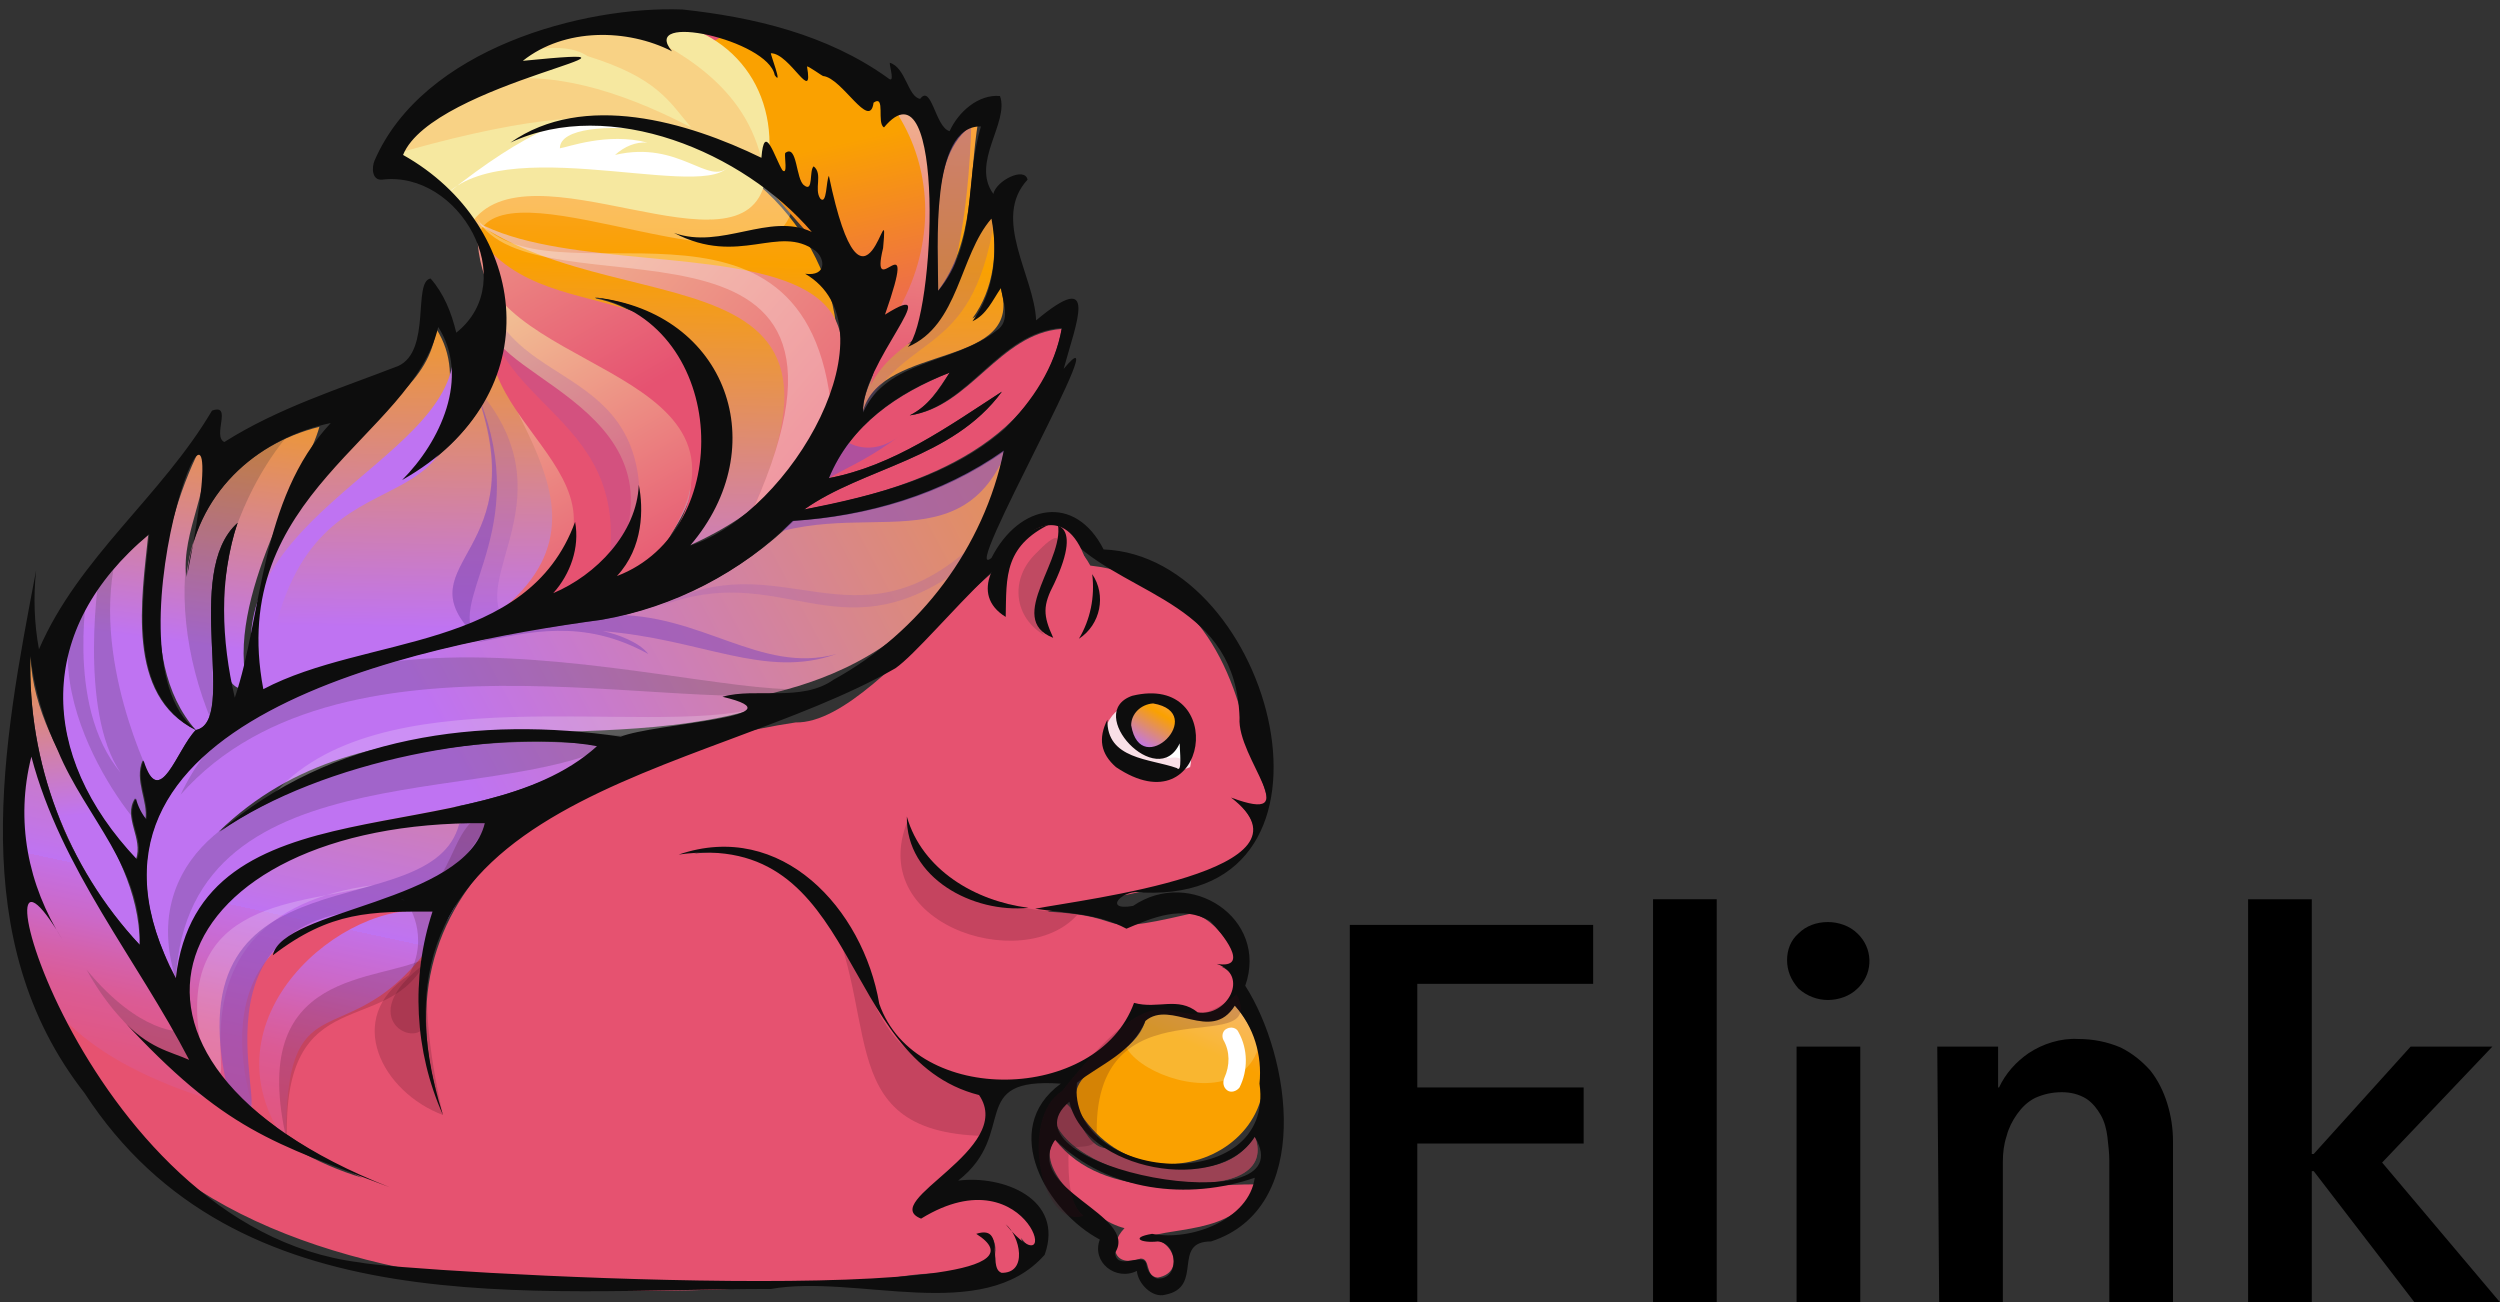<?xml version="1.0" encoding="utf-8"?>
<!-- Generator: Adobe Illustrator 26.4.1, SVG Export Plug-In . SVG Version: 6.00 Build 0)  -->
<svg version="1.1" id="Layer_1" xmlns="http://www.w3.org/2000/svg" xmlns:xlink="http://www.w3.org/1999/xlink" x="0px" y="0px"
	 viewBox="0 0 263 137" style="enable-background:new 0 0 263 137;" xml:space="preserve">
<rect x="0" y="0" width="263" height="137" fill="#333333" stroke="none"/>
<style type="text/css">
	.st0{fill:#E65270;}
	.st1{opacity:0.2;fill:#430A1D;enable-background:new    ;}
	.st2{opacity:0.2;}
	.st3{fill:#2B2B2B;}
	.st4{fill:url(#path7766_00000103245810114252884370000009826310957518629795_);}
	.st5{opacity:0.2;fill:#2B2B2B;enable-background:new    ;}
	.st6{fill:url(#path7791_00000026843066745812976220000009560511965253415057_);}
	.st7{opacity:0.2;fill:#FFFFFF;enable-background:new    ;}
	.st8{opacity:0.6;fill:#8B4FBA;enable-background:new    ;}
	.st9{fill:#F9E0E7;}
	.st10{fill:#FFFFFF;}
	.st11{fill:url(#path7808_00000129922059466551601760000014410206379769522618_);}
	.st12{opacity:0.2;fill:#8B4FBA;enable-background:new    ;}
	.st13{opacity:0.3;fill:#FFFFFF;enable-background:new    ;}
	.st14{fill:url(#path7823_00000072994657213073195020000017787284140625359520_);}
	.st15{fill:url(#path7830_00000063603503311865541350000007312959368576319910_);}
	.st16{fill:#E65271;}
	.st17{fill:url(#path7839_00000075866216488409578250000007957232185297234315_);}
	.st18{fill:url(#path7848_00000021115739690124819380000009889025734827743640_);}
	.st19{fill:#F6E8A0;}
	.st20{fill:#F8D285;}
	.st21{fill:url(#path7865_00000172406045385350787140000016923435171229681799_);}
	.st22{fill:url(#path7874_00000052104943670200167670000009765997715954416545_);}
	.st23{fill:url(#path7883_00000133490429930232895360000008433563463976410268_);}
	.st24{opacity:0.7;fill:url(#path7898_00000124866586687677995900000008304964140976423861_);enable-background:new    ;}
	.st25{opacity:0.7;fill:url(#path7907_00000161608355897924853900000005260137670774974099_);enable-background:new    ;}
	.st26{opacity:0.7;fill:url(#path7914_00000051364110424703173890000004791137213237648265_);enable-background:new    ;}
	.st27{fill:url(#path7927_00000036974112295844965440000000436190851366919834_);}
	.st28{opacity:0.3;fill:#F6E8A0;enable-background:new    ;}
	.st29{fill:url(#path7940_00000178182499965888574110000001554869786129109951_);}
	.st30{fill:url(#path7951_00000049934720135116465700000010548837565590289308_);}
	.st31{fill:url(#path7964_00000095296920349686109890000004298018757711399041_);}
	.st32{fill:url(#path7973_00000173122764920298121680000004557140276173274298_);}
	.st33{opacity:0.4;fill:#8B4FBA;enable-background:new    ;}
	.st34{opacity:0.4;fill:#2B2B2B;enable-background:new    ;}
	.st35{fill:#0D0D0D;}
	.st36{fill:url(#path7996_00000137109212736470157270000002387478593721298569_);}
	.st37{fill:url(#path8029_00000124146458648227770660000010219725894432938626_);}
	.st38{fill:#8B4FBA;}
</style>
<g id="Layer_2_00000062872578563589684340000012565491594987144832_">
	<g id="Layer_1-2">
		<path id="path7735" class="st0" d="M86.3,135c-40.7,3.4-90.1-2.3-83.1-55.8c7.5,16.9,15.4,38.8,34.9,44.7
			C4.6,107.6,20.3,86.6,51.4,86.2C46.8,96,41.7,92.8,33.9,97c3.9-1,7.8-1.7,11.9-1.3c-2,6.2-2,13,0.1,19.2
			c-6.5-24.2,17.9-35.9,37.8-38.9c9.9,0.2,25-27.7,31-16.5c10.7,1.2,15.2,10.2,16.9,20c1.6,3.4,3.5,7.8-1.8,4.5
			c9.3,8.2-14.3,10.2-19.6,11.9c9.3,0.5,4.4,2.7,14.7,0.3c2.4-0.8,7.6,6.4,3.6,5.5c3.3,1.5,0.2,5.9-2.6,5.1c-2-1.6-3.9-0.4-6.2-0.9
			c-4.3,10.2-23.2,11.2-27.3,0C90.8,96.5,83.4,87,73,89.8c18.4-2.2,15,21.7,29.6,24.6c6.2,5.2-9.4,12.4-5.6,13.5
			c12.5-7.6,14.4,8.9,9.7,1.3c2,1.6,0.4,6.7-2,4.2c-0.1-1.2,0.5-3.3-1.1-3.6c3.1,3-0.9,5.8-4.1,4.2C95.2,133.7,90.8,135.5,86.3,135z
			"/>
		<path id="path7737" class="st1" d="M113.9,95.5c-4.9,7.4-23.1,2.3-18.4-9.2C95.3,93.9,111.2,97.1,113.9,95.5z"/>
		<path id="path7739" class="st1" d="M89.3,98.1c5.2,19.1,11.1,10.7,14.9,18.7c0,0-0.7,2.7-0.7,2.7c-16.8-0.4-10.1-13.6-17.7-26.2
			C86.2,93.7,88.8,97.5,89.3,98.1z"/>
		<g id="g7743" class="st2">
			<path id="path7741" class="st3" d="M87.2,95.7c0.1,0.3,0.2,0.7,0.2,1C87.2,96.4,87.1,96.1,87.2,95.7z"/>
		</g>
		
			<linearGradient id="path7766_00000119106098647909789480000006411999149740015505_" gradientUnits="userSpaceOnUse" x1="28817.584" y1="840.26" x2="28855.451" y2="663.529" gradientTransform="matrix(-1 0 0 -1 28856.91 815.79)">
			<stop  offset="0.38" style="stop-color:#FAA100"/>
			<stop  offset="0.66" style="stop-color:#BF73F2"/>
			<stop  offset="0.66" style="stop-color:#C370E6"/>
			<stop  offset="0.69" style="stop-color:#CC68C7"/>
			<stop  offset="0.71" style="stop-color:#D461AB"/>
			<stop  offset="0.73" style="stop-color:#DB5B95"/>
			<stop  offset="0.76" style="stop-color:#E05784"/>
			<stop  offset="0.8" style="stop-color:#E35479"/>
			<stop  offset="0.85" style="stop-color:#E55272"/>
			<stop  offset="1" style="stop-color:#E65270"/>
		</linearGradient>
		<path id="path7766" style="fill:url(#path7766_00000119106098647909789480000006411999149740015505_);" d="M24.2,116.3
			C-5.4,107.9,1.3,91,2.9,75.3C4.6,92.1,18,103.7,18,103.7S21,113.3,24.2,116.3z"/>
		<path id="path7768" class="st5" d="M19.1,108.5c0,0-4.3,0.4-10-6.5c5.5,10,12.6,10.2,12.6,10.2L19.1,108.5z"/>
		
			<linearGradient id="path7791_00000137128050702883940430000001141920302995621538_" gradientUnits="userSpaceOnUse" x1="28795.871" y1="844.776" x2="28836.856" y2="653.535" gradientTransform="matrix(-1 0 0 -1 28856.91 815.79)">
			<stop  offset="0.38" style="stop-color:#FAA100"/>
			<stop  offset="0.66" style="stop-color:#BF73F2"/>
			<stop  offset="0.66" style="stop-color:#C370E6"/>
			<stop  offset="0.69" style="stop-color:#CC68C7"/>
			<stop  offset="0.71" style="stop-color:#D461AB"/>
			<stop  offset="0.73" style="stop-color:#DB5B95"/>
			<stop  offset="0.76" style="stop-color:#E05784"/>
			<stop  offset="0.8" style="stop-color:#E35479"/>
			<stop  offset="0.85" style="stop-color:#E55272"/>
			<stop  offset="1" style="stop-color:#E65270"/>
		</linearGradient>
		<path id="path7791" style="fill:url(#path7791_00000137128050702883940430000001141920302995621538_);" d="M30.1,120.2
			c-0.2-22.3,9.9-2.4,22-34.2c-7.5-5.3-54.9,6.4-25,31.9c-0.6-1.4-8.8-23.8,18.3-22C36.3,94.4,20.9,107.2,30.1,120.2z"/>
		<path id="path7793" class="st7" d="M39.4,93.1c-25.1,3.2-11.7,27.8-18.2,17.2C18,94.3,32.1,95.2,39.4,93.1z"/>
		<path id="path7795" class="st8" d="M48.3,86.7c7.6-3,1.7,10.1-10.7,9.1c-20.4,2.5-5.9,28.6-13.7,18.6
			C18.1,88.6,45.4,97.8,48.3,86.7z"/>
		<path id="path7797" class="st9" d="M116.5,76.1c2.4-4.9,9.8,0.1,8.7,4.6C122.1,82.1,115,80.8,116.5,76.1z"/>
		<path id="path7799" class="st10" d="M123.3,78.2c1.8-2.2,2,0.2,1.3,1.9C123.3,78.9,121.9,81,123.3,78.2z"/>
		
			<linearGradient id="path7808_00000176766130685931955790000002333544403247921316_" gradientUnits="userSpaceOnUse" x1="28789.383" y1="830.791" x2="28791.793" y2="719.008" gradientTransform="matrix(-1 0 0 -1 28856.91 815.79)">
			<stop  offset="0" style="stop-color:#FAA7B5"/>
			<stop  offset="0.38" style="stop-color:#FAA100"/>
			<stop  offset="0.73" style="stop-color:#BF73F2"/>
		</linearGradient>
		<path id="path7808" style="fill:url(#path7808_00000176766130685931955790000002333544403247921316_);" d="M42.1,50.7
			c4-4,7.2-10.8,3.8-16.1c-1.5,11.5-20.1,9.7-19.2,39c10.3-7.3,28.7-4,33.7-18.6c0.5,2.7-0.5,5.5-2.3,7.5c4.5-1.9,8.8-6.3,8.9-11.5
			c0.5,2.5,0.4,6.6-2.3,9.6c12.5-4.6,11.9-26.3-2-29.2c0,0,0,0-0.1-0.1c13.8,1.7,18.7,15.8,9.9,26.1C104,43.4,82.8,4.8,53.6,15.1
			c7.7-5.4,18.7-2.3,26.4,1.6c0.3-3.9,1.4,0,2.2,1.3c1.2-5,0.7-0.4,2.2,1.5c1.1,1.1,0.4-2.7,1.3-1.8c0.2,2.6,0.7,5,1.4,0.7
			c0.9,2.3,1.4,8.8,4.2,8.5c0.4-0.6,1.6-4.7,1.9-2.4c-2.4,9.6,3.2-3.8,0.1,8.9c5.7-5.2-2.8,6.2-2.5,9.8c2-7.2,17.3-4.3,14.4-13.1
			c-0.8,1.3-1.5,2.7-2.9,3.4c2.3-3.1,2.7-7.2,2-10.8c-3.4,3.9-3.4,11.2-8.8,13.5c3-5.9,2-14.6,2.1-20.8c-0.7-0.9-0.5-3.2-1.8-3.2
			c-0.8,0.3-1.4-1.5-1.8-0.7c-0.2,0.4-0.7,2.3-1.2,1.2c-0.1-0.5,0.2-3.1-0.8-2.2c-0.1,3.1-4.7-3.5-6.9-3.7c0.4,4.5-1.8-1.6-3.9-1.5
			c-0.1,0,1.3,3.7,0.4,2.3c-0.8-3.7-14.1-6.7-10.8-2.4C65.9,2.7,59.4,3,55,6.4c18.1-1.8-9.5,2.2-12.7,10.1
			C55.3,24,58,41.7,42.1,50.7z"/>
		<path id="path7810" class="st12" d="M104.8,21.8c-2.1,16.2-9.3,12.6-14,21.6c-0.5-6.8,4.3-5.2,8.2-11.4
			C103,24.5,102.2,23.8,104.8,21.8z"/>
		<path id="path7812" class="st13" d="M83.3,22.1c-2.7,9.9-29-4.7-32.8,2.2c-5.3-2,7.8-12.3,24.2-1.2C76.3,20.9,82,15.8,83.3,22.1z"
			/>
		<path id="path7814" class="st12" d="M49.8,66.7c0.3,0.9,3.2,0.3,3.5-1.1c-4.2-4.8,6.9-13.5-3.3-25C56.6,58.3,42.4,59,49.8,66.7z"
			/>
		<path id="path7816" class="st8" d="M49.8,66.7c-2.3-4.3,6.5-11.8,0.1-26C56.6,58.3,42.4,59,49.8,66.7z"/>
		
			<linearGradient id="path7823_00000103223425430216375780000000188797204480260272_" gradientUnits="userSpaceOnUse" x1="28819.307" y1="819.636" x2="28792.205" y2="772.946" gradientTransform="matrix(-1 0 0 -1 28856.91 815.79)">
			<stop  offset="0" style="stop-color:#F6E8A0"/>
			<stop  offset="1" style="stop-color:#E65271"/>
		</linearGradient>
		<path id="path7823" style="fill:url(#path7823_00000103223425430216375780000000188797204480260272_);" d="M65.2,63.2
			c23-23.6-14.3-17.8-15-38.5c7.8,11.6,27.6,1.4,23.7,25C73.6,50.9,70.8,62.9,65.2,63.2z"/>
		
			<linearGradient id="path7830_00000062899088788432345460000007822985621448764350_" gradientUnits="userSpaceOnUse" x1="28814.519" y1="791.592" x2="28791.141" y2="751.332" gradientTransform="matrix(-1 0 0 -1 28856.91 815.79)">
			<stop  offset="0" style="stop-color:#F6E8A0"/>
			<stop  offset="1" style="stop-color:#E65271"/>
		</linearGradient>
		<path id="path7830" style="fill:url(#path7830_00000062899088788432345460000007822985621448764350_);" d="M65.2,63.2
			c-8.3,4.1-15.6,4.2-15.3,3c19.4-12.3-2.3-24.8,1.6-36.2C57.8,40.5,86.2,40.6,65.2,63.2z"/>
		<path id="path7832" class="st16" d="M62.6,62.9C75.4,43.7,51.5,40.1,51.6,34c-1.9,12.5,21,17.8-0.5,32.8
			C50.8,68,54.2,67,62.6,62.9z"/>
		
			<linearGradient id="path7839_00000053532035790473982600000011761402065194712231_" gradientUnits="userSpaceOnUse" x1="28762.332" y1="821.342" x2="28765.031" y2="774.312" gradientTransform="matrix(-1 0 0 -1 28856.91 815.79)">
			<stop  offset="0" style="stop-color:#F6E8A0"/>
			<stop  offset="1" style="stop-color:#E65271"/>
		</linearGradient>
		<path id="path7839" style="fill:url(#path7839_00000053532035790473982600000011761402065194712231_);" d="M98.4,29.6
			c1.8,5.9-4,5.5-6.8,10.9c3-10.9-8.2-21-3-32c1,0.8,2,1.7,2.8,2.7c0.6,0.8,0.4-2,1.2-1.4c0.6,0.4,0,2.4,0.5,2.9
			c2.5-3.4,0.3-0.9,3.5-0.8C101.8,18.3,96.1,23.4,98.4,29.6z"/>
		<path id="path7841" class="st16" d="M69.9,4.6c1,0.2-1.4-2.6-0.8-2.6C73,3.5,80.2,2.9,81.5,7.6c0.4,0.1-1-2.9-0.6-2.8
			c4.2,0.8,3.8,15.6,1.4,15.4c-2.6-0.3,4.2,0.9,4.3,0.8c2.3-8.7-2.9-14.1-2.6-13.8c1.7,2.4,0.4-0.9,1-1c5.6,5.6,8.2-3.4,5.4,16.4
			c4.9-9.9,1.1-13.8,1.4-13.4c3.3,5.1,3.1,14.5-1.1,19.4c-1.5,1.4-1.4-0.3-2-1.6C83.2,19.1,75.9,12.2,69.9,4.6z"/>
		
			<linearGradient id="path7848_00000092418695815205966000000000071879008856436108_" gradientUnits="userSpaceOnUse" x1="28765.125" y1="774.375" x2="28780.488" y2="842.426" gradientTransform="matrix(-1 0 0 -1 28856.91 815.79)">
			<stop  offset="0" style="stop-color:#E65271"/>
			<stop  offset="0.38" style="stop-color:#FAA100"/>
		</linearGradient>
		<path id="path7848" style="fill:url(#path7848_00000092418695815205966000000000071879008856436108_);" d="M79.2,3.2
			C95.1,4.5,102.3,21,93.6,34.1C90.2,29.2,62.3,4.1,79.2,3.2z"/>
		<path id="path7850" class="st19" d="M49.5,23.6c-3.9-6.7-15.7-4.4-3.5-12.1c4.8-3.6,2.8-4,5.7-4.3c1.6-0.3,2,0.4,0.6-0.4
			c-3.1-2.1-2.9,2.1-1.6,1.2C56.9,4.1,65.3,1.4,70,4.7c0.6,0-1.5-2.6-0.9-2.6c8.7,1.1,13.4,8.4,11.4,16.9
			C78.3,29.9,55.4,14.6,49.5,23.6z"/>
		<path id="path7852" class="st10" d="M76.9,16.8C67.2,12.8,64,6.9,47,20.4C54,13.7,76.3,21.9,76.9,16.8z"/>
		<path id="path7854" class="st19" d="M68.1,15c-4.2-1.1-8.4,0.5-9.2,0.6c0-4.3,20.4-1.3,17.8,1.9c-2.1,2.2-5.2-2.8-12-1.2
			C65.7,15.4,66.9,14.9,68.1,15z"/>
		<g id="g7858">
			<path id="path7856" class="st20" d="M61.8,5.9c-2.7-1.8-7.3-0.2-7.9-0.3c3.7-3.4,10.2-3,12.8-2.6C72.5,5.9,79.5,9.9,80.5,19
				c-8.3-5.2-12.5-10.6-40-2.5c5.6-9,15.9-11.6,32.2-3.1C70.4,10.7,69.2,8.2,61.8,5.9z"/>
		</g>
		
			<linearGradient id="path7865_00000063591350242842243060000007041024691309020863_" gradientUnits="userSpaceOnUse" x1="28818.617" y1="808.862" x2="28761.379" y2="760.093" gradientTransform="matrix(-1 0 0 -1 28856.91 815.79)">
			<stop  offset="0" style="stop-color:#F6E8A0"/>
			<stop  offset="1" style="stop-color:#E65271"/>
		</linearGradient>
		<path id="path7865" style="fill:url(#path7865_00000063591350242842243060000007041024691309020863_);" d="M77.7,56.6
			C111.1,16.1,57.8,34.2,47,20.8C61.6,35.7,94.9,23.4,77.7,56.6z"/>
		
			<linearGradient id="path7874_00000127726983107338889330000009765766504568128646_" gradientUnits="userSpaceOnUse" x1="28768.31" y1="774.213" x2="28822.146" y2="759.567" gradientTransform="matrix(-1 0 0 -1 28856.91 815.79)">
			<stop  offset="0" style="stop-color:#FAA7B5"/>
			<stop  offset="0.38" style="stop-color:#FAA100"/>
			<stop  offset="0.73" style="stop-color:#BF73F2"/>
		</linearGradient>
		<path id="path7874" style="fill:url(#path7874_00000127726983107338889330000009765766504568128646_);" d="M47.7,37
			c2.7,22.4-17.4,6.2-20,36.9C20.1,55.1,47.8,48.9,47.7,37z"/>
		
			<linearGradient id="path7883_00000047043751939847065400000015510798687295077035_" gradientUnits="userSpaceOnUse" x1="28618.113" y1="839.887" x2="28880.584" y2="699.16" gradientTransform="matrix(-1 0 0 -1 28856.91 815.79)">
			<stop  offset="0" style="stop-color:#FAA7B5"/>
			<stop  offset="0.38" style="stop-color:#FAA100"/>
			<stop  offset="0.73" style="stop-color:#BF73F2"/>
		</linearGradient>
		<path id="path7883" style="fill:url(#path7883_00000047043751939847065400000015510798687295077035_);" d="M79.7,74.5
			c-8.1-2.3,20.5,1.6,25.9-27c-6.5,4.6-14.3,6.8-22.1,7.3c-5.5,5.4-12.7,9-20.2,10.4C44,67.7,4,75.7,18.5,102.9
			C21,81.6,50.3,90,63.2,78.4C50.4,77,34.7,79.6,23,87.5C38.8,72.2,61,80.1,79.7,74.5z"/>
		<path id="path7885" class="st7" d="M28.6,83.8c10.9-13,39.1-6.2,51.1-9.3C60.3,84.4,55,70.1,28.6,83.8z"/>
		<path id="path7887" class="st16" d="M111.7,34.6c-6.6,0.5-9.6,8.2-16,9.1c2-1,3-2.7,4.2-4.5c-5.5,2.2-10.4,5.5-12.7,11.1
			c6.8-1.3,12.5-5.4,18.2-9.1c-5.2,7.1-14.6,8-20.8,12.4C95.7,51.6,109.3,47.1,111.7,34.6z"/>
		<path id="path7889" class="st8" d="M50.1,67.6C74,60,75,56.4,89,46.4c0,0,2.5,1.9,5.7-0.6c-5.8,4.4-8.8,3.9-11.4,8.3
			c6-2,16-1.5,23-7.7c-5.3,14.9-18.4,3.5-31,12.8c-1.5,0.9-20.8,5.8-11.2,5.5S80,71,88,68.8c-7.5,2.7-14.2-1.6-24.6-2.4
			c1.6,0.3,3.9,1.2,4.8,2.4C61.3,65,55.7,66.5,50.1,67.6z"/>
		<path id="path7891" class="st5" d="M86.4,72.2c-11,4.4-50-8.3-67.4,11.4C31.1,57.9,76.9,74.9,86.4,72.2z"/>
		
			<radialGradient id="path7898_00000155847269674028403650000005106745599771648403_" cx="60071.25" cy="14480.449" r="19.89" gradientTransform="matrix(-0.46 -0.14 0.27 -0.88 23725.5 21179.488)" gradientUnits="userSpaceOnUse">
			<stop  offset="1.000000e-02" style="stop-color:#FFFFFF"/>
			<stop  offset="1" style="stop-color:#FFFFFF;stop-opacity:0"/>
		</radialGradient>
		
			<path id="path7898" style="opacity:0.7;fill:url(#path7898_00000155847269674028403650000005106745599771648403_);enable-background:new    ;" d="
			M103.4,54.8c3.3-1.8,0.6,2.7-2.7,5.3C88,69,82.2,58.8,69.4,63.7C88.9,53,90.8,66.4,103.4,54.8z"/>
		<path id="path7900" class="st12" d="M102.4,57.3c3.3-1.8,1.6,0.1-1.7,2.8C88,69,82.2,58.8,69.4,63.8C82,56.8,89.8,68.9,102.4,57.3
			z"/>
		<g id="g7916">
			
				<radialGradient id="path7907_00000114062367750186693080000013123457365829863041_" cx="54555.16" cy="27358.891" r="31.1" gradientTransform="matrix(-0.48 0 0 -0.48 26146.99 13142.17)" gradientUnits="userSpaceOnUse">
				<stop  offset="1.000000e-02" style="stop-color:#FFFFFF"/>
				<stop  offset="1" style="stop-color:#FFFFFF;stop-opacity:0"/>
			</radialGradient>
			
				<path id="path7907" style="opacity:0.7;fill:url(#path7907_00000114062367750186693080000013123457365829863041_);enable-background:new    ;" d="
				M39.1,52.5c-5.9,5.4-1.3,17.3-1.3,17.3l-4.2,0.9C33.6,70.8,29.3,59.2,39.1,52.5z"/>
			
				<radialGradient id="path7914_00000036967794773514954670000002132311765615106220_" cx="54555.477" cy="27357.715" r="31.05" gradientTransform="matrix(-0.48 0 0 -0.48 26146.99 13142.17)" gradientUnits="userSpaceOnUse">
				<stop  offset="1.000000e-02" style="stop-color:#FFFFFF"/>
				<stop  offset="1" style="stop-color:#FFFFFF;stop-opacity:0"/>
			</radialGradient>
			
				<path id="path7914" style="opacity:0.7;fill:url(#path7914_00000036967794773514954670000002132311765615106220_);enable-background:new    ;" d="
				M49.3,43.4c4.5,8-7.4,18.9-1,22.8c-0.1,0.5-3.6,2.3-3.5,1.8C37,55.9,50,53,48.2,45.5c-9.1,12.4-9.2,14.9-4.8,22.7
				C35.2,65.7,33.4,57.1,49.3,43.4z"/>
		</g>
		<path id="path7918" class="st12" d="M64,59.6c0.3,3.7,2.9-2.3,3.3-6.5C67.6,37.4,51.7,41.2,51,28.5C49.5,43,66.6,42.6,64,59.6z"/>
		<path id="path7920" class="st13" d="M79.3,53.4c0.3,3.7,7.8-5.9,8.2-10C85,16.5,57.4,32.8,50.1,22.9
			C56.1,33.8,94.7,18.7,79.3,53.4z"/>
		
			<linearGradient id="path7927_00000078748971819413764350000002804645751457899174_" gradientUnits="userSpaceOnUse" x1="28725.891" y1="718.703" x2="28740.805" y2="685.091" gradientTransform="matrix(-1 0 0 -1 28856.91 815.79)">
			<stop  offset="0" style="stop-color:#FAA7B5"/>
			<stop  offset="0.38" style="stop-color:#FAA100"/>
		</linearGradient>
		<path id="path7927" style="fill:url(#path7927_00000078748971819413764350000002804645751457899174_);" d="M129.9,105.7
			c-2.5,4-6.6-0.7-9.4,1.6c-1.1,4.5-8.5,4.4-7.2,9.3C121.1,129.5,140.4,118.9,129.9,105.7z"/>
		<g id="g7931">
			<path id="path7929" class="st28" d="M124.1,105.9c3.3,3.9,8.6-5.2,8.5,3.4C130.7,120.5,107.6,108.2,124.1,105.9z"/>
		</g>
		
			<linearGradient id="path7940_00000065042206449385298410000004674275117547704751_" gradientUnits="userSpaceOnUse" x1="28824.994" y1="813.107" x2="28836.789" y2="723.454" gradientTransform="matrix(-1 0 0 -1 28856.91 815.79)">
			<stop  offset="0" style="stop-color:#FAA7B5"/>
			<stop  offset="0.38" style="stop-color:#FAA100"/>
			<stop  offset="0.73" style="stop-color:#BF73F2"/>
		</linearGradient>
		<path id="path7940" style="fill:url(#path7940_00000065042206449385298410000004674275117547704751_);" d="M20.6,76.8
			c4.5-0.9-1.5-16.6,4.4-21.8c-1.5,4-3.4,18.6,1.1,17.4c-2.6-9.2,6.3-22.9,7.5-27.5c-7.6,1.9-13.2,7.8-14,15.8
			c-0.6-4.8,2.9-9.7,1.8-14.2C17,54.7,14,69.4,20.6,76.8z"/>
		<path id="path7942" class="st5" d="M31.5,44.5c-13.1,2.8-14.8,19.4-8.7,32.6C20,54.8,31.5,44.5,31.5,44.5z"/>
		
			<linearGradient id="path7951_00000095302532310276925810000017563758021083551644_" gradientUnits="userSpaceOnUse" x1="28833.516" y1="815.737" x2="28845.586" y2="723.987" gradientTransform="matrix(-1 0 0 -1 28856.91 815.79)">
			<stop  offset="0" style="stop-color:#FAA7B5"/>
			<stop  offset="0.38" style="stop-color:#FAA100"/>
			<stop  offset="0.73" style="stop-color:#BF73F2"/>
		</linearGradient>
		<path id="path7951" style="fill:url(#path7951_00000095302532310276925810000017563758021083551644_);" d="M20.6,76.8
			c-7.4-3.6-5.7-13.8-5-20.6c-12,10-11.6,23.2-1.3,34.2c0.8-2.2-1.4-4.4-0.1-6.4c0.2,0.8,0.6,1.5,1.1,2.2c0.3-1.9-1.2-4.1-0.3-6.2
			C16.8,85.4,18.6,78.8,20.6,76.8z"/>
		<path id="path7953" class="st5" d="M16,82.1c0,0-6.7-13.1-3.6-24.3c0.4-0.3-0.6,0.5-1.8,1.9c-0.2,0.2-2.4,15.1,2.1,21.6
			C6.6,74,9.5,61,9.2,61.4C2,73,15.9,89,15.6,87.5L16,82.1z"/>
		<path id="path7955" class="st0" d="M118.3,129.2c-1.8,1.9-1.1,4.2,1.7,3.2c1.1,0,0.4,1.9,1.8,2c3.3-0.6,1.2-5-1.7-3.9
			c2-1.6,10.4-0.3,11.9-5.9c-5.2-0.1-15.8,2-21-4.7C108.5,122.7,114.9,128.4,118.3,129.2z"/>
		
			<linearGradient id="path7964_00000175298963184325260370000015093449407119516548_" gradientUnits="userSpaceOnUse" x1="28851.879" y1="776.691" x2="28846.449" y2="712.851" gradientTransform="matrix(-1 0 0 -1 28856.91 815.79)">
			<stop  offset="0" style="stop-color:#FAA7B5"/>
			<stop  offset="0.38" style="stop-color:#FAA100"/>
			<stop  offset="0.73" style="stop-color:#BF73F2"/>
		</linearGradient>
		<path id="path7964" style="fill:url(#path7964_00000175298963184325260370000015093449407119516548_);" d="M3.2,69
			C2.9,80.2,7,91.1,14.7,99.4C14.7,88.1,3.7,80.5,3.2,69z"/>
		
			<linearGradient id="path7973_00000123417639743439908150000013347542956644108730_" gradientUnits="userSpaceOnUse" x1="28755.438" y1="830.171" x2="28757.832" y2="718.598" gradientTransform="matrix(-1 0 0 -1 28856.91 815.79)">
			<stop  offset="0" style="stop-color:#FAA7B5"/>
			<stop  offset="0.38" style="stop-color:#FAA100"/>
			<stop  offset="0.73" style="stop-color:#BF73F2"/>
		</linearGradient>
		<path id="path7973" style="fill:url(#path7973_00000123417639743439908150000013347542956644108730_);" d="M98.6,30.7
			c4-5.2,3.3-12,4.3-17.9C97.5,15.6,98.8,25.2,98.6,30.7z"/>
		<path id="path7975" class="st33" d="M99.5,15.2c0.6-1.1,1.6-2.1,2.7-2.7C101.7,34.5,94.4,42.2,99.5,15.2z"/>
		<path id="path7977" class="st0" d="M132,119.5c-3.1,5.3-10.9,3.3-15.6,1.3c-3,0-3.7-7.7-5.6-3.5
			C112.1,124.6,135.2,127.9,132,119.5z"/>
		<path id="path7979" class="st34" d="M132,119.5c-3.1,5.3-10.9,3.3-15.6,1.3c-3,0-3.7-7.7-5.6-3.5
			C112.1,124.6,135.2,127.9,132,119.5z"/>
		<g id="g7987">
			<path id="path7981" class="st35" d="M95.4,85.9c-0.1,6.5,7,10.2,12.8,9.6C102.6,94.8,97,91.5,95.4,85.9z"/>
			<path id="path7983" class="st35" d="M113.5,67.2c2.3-1.5,2.9-4.6,1.4-6.8C115.2,62.8,114.7,65.2,113.5,67.2z"/>
			<path id="path7985" class="st35" d="M117.4,80.7c9.8,6.6,11.9-10,1.7-7.5c-5.1,1.8,2.7,10.1,5,5c0,0.7,0.3,3.2-0.3,2.6
				c-2.8-1-7.4-0.9-7.3-5.1C115.5,77.7,115.8,79.3,117.4,80.7z"/>
		</g>
		
			<linearGradient id="path7996_00000054955728188541021460000009846511356606493857_" gradientUnits="userSpaceOnUse" x1="28732.596" y1="744.641" x2="28738.693" y2="734.587" gradientTransform="matrix(-1 0 0 -1 28856.91 815.79)">
			<stop  offset="0" style="stop-color:#FAA7B5"/>
			<stop  offset="0.38" style="stop-color:#FAA100"/>
			<stop  offset="0.73" style="stop-color:#BF73F2"/>
		</linearGradient>
		<path id="path7996" style="fill:url(#path7996_00000054955728188541021460000009846511356606493857_);" d="M119,76.3
			c1,5.9,8.2-1.3,2.3-2.3C120,74.1,119,75.1,119,76.3z"/>
		<path id="path8000" class="st10" d="M129.1,114.7c0.4,0.3,1,0.1,1.3-0.3c0,0,0,0,0,0c0.9-1.8,0.9-4-0.1-5.8
			c-0.2-0.5-0.8-0.6-1.2-0.4c-0.5,0.2-0.6,0.8-0.4,1.2c0.7,1.2,0.7,2.7,0.1,4C128.6,113.9,128.7,114.4,129.1,114.7
			C129.1,114.7,129.1,114.7,129.1,114.7z"/>
		<g id="g8004">
			<path id="path8002" class="st1" d="M30.2,120.1C29.6,102.7,41,109.5,45,100.7C40,103.5,25.8,101.6,30.2,120.1z"/>
		</g>
		<g id="g8008">
			<path id="path8006" class="st5" d="M22.5,87.9c14-12,41.5-10.7,43.5-10.5c-11.6,8.2-46.2,0.5-47.5,25.6
				C16.2,95.8,19.1,90.8,22.5,87.9z"/>
		</g>
		<path id="path8010" class="st1" d="M44.8,101.3c0,0,0,3.6,0,6.2C44.3,110.7,36.7,107.2,44.8,101.3z"/>
		<path id="path8012" class="st1" d="M43,102.6c2.3-4.1-0.1-7.7-0.4-7.8c6.3-1.7,3.9-9.3,10.5-9.8c-8.8,9.1-9.7,18.2-6.5,32.3
			C40.2,114.9,36.1,107.1,43,102.6z"/>
		<path id="path8014" class="st35" d="M8.9,115c16,24.6,46.8,20.6,72.2,20.6c9-1.6,22.3,3.8,28.8-3.6c2.1-5.9-4.4-8.4-9.1-7.8
			c6.4-5,0.8-10.9,10.8-10.2c-6.6,4.8-1.4,13.5,4.1,16.4c-0.9,2.4,1.7,4.4,3.9,3.3c0.1,1.3,1.6,2.9,3,2.5c4.1-0.8,0.6-5.6,4.8-5.6
			c10.8-3.5,8.4-19.4,3.6-26.9c2.5-7.1-5.8-12.5-11.8-8.4c-3.3,0.6-1.1-1.9,1.1-1.4c23.1,0.9,13.7-35.4-4.2-36.1
			c-3-5.9-8.9-4.8-11.8,0.9c-3.6,2.9,13.7-27.2,7.6-19.9c1.3-4.8,3.8-10.7-2.9-5.1c-0.2-4.7-4.7-10.7-0.9-14.8
			c-0.3-1.4-3.3,0.1-3.6,1.5c-2.4-3.3,1.7-7.5,0.7-10.3c-2.3-0.2-4.4,1.7-5.3,3.7c-1.5-0.4-1.9-5-3.1-3.4c-1.3-0.2-1.5-3.3-3.2-3.8
			c0,0.5,0.6,2.3-0.2,1.6C87,3.6,79.2,1.8,71.8,1C61.4,0.6,44.5,5.1,39.4,16.9c-0.3,0.7-0.3,2.1,0.8,2c8.1-1,14.7,10.6,7.8,16.1
			c-0.5-2.1-1.3-4.1-2.7-5.7c-1.9,0.3,0.1,7.6-3.4,9.2c-6.2,2.4-12.6,4.4-18.3,8c-1.3-0.6,0.9-4.1-1.3-3.3
			C17,52.2,8.3,58.6,4.1,68.3c-0.5-2.7-0.6-5.5-0.3-8.3C0.3,78.4-3.7,98.9,8.9,115z M6.1,79c2.9,7,9,12.4,8.6,20.4
			C7,91.2,2.9,80.2,3.2,69C3.6,72.5,4.6,75.8,6.1,79z M34.8,44.5c-7.5,8-7.2,20.4-10.1,28.9C23.3,67.4,23,60.9,25,55
			c-5.9,5.3,0.1,20.9-4.4,21.8c-2,2-3.8,8.6-5.5,3.2c-0.9,2.1,0.6,4.2,0.3,6.2c-0.5-0.6-0.9-1.4-1.1-2.2c-1.3,2.1,1,4.3,0.1,6.4
			C4,79.4,3.7,66.2,15.7,56.2C15,63,13.3,73.1,20.6,76.8c-10.6-8.3,5.6-49.3-0.9-16.3C20.5,52.1,26.8,46.2,34.8,44.5z M103.2,13.3
			c-1.8,5.9-0.3,12.2-4.5,17.3C98.7,26.1,97.8,13.2,103.2,13.3z M104.8,34.8c-4.4,3.5-11.5,3-14,8.6c-0.3-5,9-14.5,2.3-10.3
			c3.7-10.6-1.7-0.8-0.2-7c0.7-7.4-1.9,10.6-5.7-7.6c-0.3,0.5-0.2,3.1-0.9,2.4c-0.7-1,0.3-2.6-0.7-3.4c-0.5,0.4,0,2.8-1,2
			c-0.9-0.6-0.7-4.4-2-3.4c-0.1,0.4,0.3,2.4-0.3,1.8c-0.8-1.3-1.9-5.2-2.2-1.3c-7.8-3.8-18.7-7-26.4-1.6c10.5-4.9,24.5,1,31.7,9.4
			c-4.5-2.1-9.5,1.9-14.5,0.1c6.9,3.6,11-1,14.9,1.9c1,0.8,1.2,2.7-1.1,2.4c9.6,5.6-1.3,25.1-12.1,28.6c8.9-10.4,3.9-24.5-9.9-26.1
			c13.9,3,14.8,24.5,2.2,29.3c2.8-3,2.8-7.1,2.3-9.6c-0.2,5.1-4.5,9.5-9,11.4c1.8-2,2.8-4.8,2.3-7.5c-5,13.7-22,11.9-32.8,17.6
			c-3.9-20.6,15.7-26.5,18.4-38.1c3.4,5.3,0.2,12.1-3.8,16.1c15.9-9,13.3-26.8,0.1-34.2C45.5,8.6,73.2,4.6,55,6.4
			c4.4-3.5,11-3.4,15.7-1c-3.5-4.2,10.1-1.2,10.8,2.5c0.9,1.3-0.5-2.3-0.4-2.3c2,0,4.5,5.5,3.8,1.4c0.1-0.1,1.6,1,1.7,1
			c2,0.2,4.9,5.8,5.3,2.8c1.3-0.9,0.3,2.2,1.1,2.6c6.5-7.8,5.4,20.1,2.5,23.1c5.4-2.3,5.4-9.6,8.8-13.5c0.7,3.6,0.3,7.7-2,10.8
			c1.5-0.7,2.1-2.2,3-3.5C105.5,31.7,106.4,33.8,104.8,34.8z M105.7,45.1c-5.8,5.1-13.6,7-21.1,8.5c6.2-4.4,15.6-5.3,20.8-12.4
			C99.7,44.9,94,49,87.2,50.3c2.3-5.6,7.2-9,12.7-11.1c-1.1,1.8-2.2,3.5-4.2,4.5c6.4-1,9.3-8.7,16-9.2
			C111,38.6,108.6,42.2,105.7,45.1z M87.7,71.5c-3.4,2.4-8.2,0.8-11.7,1.8c8.9,2.1-7.3,2.8-10.7,4.2c-14.8-2.2-30.5-0.1-42.2,10
			c10.9-7.6,29.6-10.9,39.7-9C50,90.1,20.9,81.6,18.5,102.9C4.1,75.7,44.1,67.8,63.3,65.2c7.6-1.3,14.7-5,20.1-10.4
			c7.8-0.5,15.7-2.8,22.2-7.4C103.5,57.6,96.8,66.5,87.7,71.5L87.7,71.5z M132.5,114c1.7,12.1-20.4,10.4-19.2-0.1
			c2.4-1.9,5.9-3.2,7.2-6.5c2.7-2.3,6.9,2.4,9.4-1.6C131.9,108,132.8,111,132.5,114z M111,119.9c5.6,5.5,14,6.4,21,4
			c-0.6,4.4-6.7,6.7-10.8,5.9c-2.4,0.4-1.1,1,0.6,0.8c2.2,0.2,2.3,4.1-0.1,3.9c-0.6-0.2-1-0.8-1.1-1.5c-0.3-1.4-3.1,0.8-3.3-1.2
			C119.9,127.8,107.5,125.1,111,119.9z M112.5,115.9c1.6,7.2,15.6,9.9,19.5,3.7C137.7,129,104.3,122.8,112.5,115.9z M6.6,98.9
			c-3.7-5.8-5-12.6-3.3-19.3c3.1,11.8,11.1,21.3,16.6,31.9c-2-0.9-4.3-1.2-7.1-4.3c10.9,11.8,15.9,13,28.2,17.7
			c-34.3-13.5-23.6-38.6,10-38.3c-2,8.4-21.3,9-22.3,13.9c6.1-4.7,10.4-4.6,16.8-4.6c-2.3,7-1.9,14.7,1.1,21.4
			C36,83.7,74.2,81.8,94.2,70.3c4-2.8,15.8-18.9,18.8-13.2c6.1,5.7,17,6.5,17.4,18.4c-0.3,4.3,7.1,11.4-0.9,8.4
			c10.1,7.7-15.5,10.7-20.6,11.7c3.4,0.5,6.6,0.5,9.6,2.1c2.8-1.2,5.9-2.5,8.8-0.8c1.2,1.2,4.4,5.1,0.7,4.5c3.5,1.2,1.1,5.6-2,5.1
			c-2.1-1.7-4.2-0.3-6.7-1c-3.8,10.5-23,11-26.8,0.1c-1.7-10-10.3-19.4-21.1-15.7c19.3-2.7,16.6,21.5,31.6,25.3
			c3.9,5.7-10.7,11.2-6.1,13c11.7-7.2,15.2,8.3,8.9,0.6c1.5,1.2,2.4,5.2-0.5,5.1c-1.4-0.7,0.5-5.1-2.6-4.1c12.9,8.2-60.5,4-64.9,3
			C8.1,129.1-3.9,80.9,6.6,98.9L6.6,98.9z"/>
		<path id="path8016" class="st0" d="M111.2,67.3c-2.9-6.6,2.1-5.4,3.2-7.8C110.5,46.3,97,68.1,111.2,67.3z"/>
		<path id="path8018" class="st5" d="M109,58.2c5.9-6.1-1.5,7.1,1,8.7C106.6,65,106.2,60.9,109,58.2z"/>
		<g id="g8022">
			<path id="path8020" class="st35" d="M110.8,67.1c-1.1-2.4-1.1-3.4,0.1-5.7c6.4-13.6-12.9-1.3-5.1,3.5c0.1-4.2-0.3-7.7,5.4-10.1
				C112.4,58.6,105.6,65.1,110.8,67.1z"/>
		</g>
		
			<linearGradient id="path8029_00000089537833410147429520000013459814375119375551_" gradientUnits="userSpaceOnUse" x1="28752.131" y1="794.04" x2="28752.131" y2="794.04" gradientTransform="matrix(-1 0 0 -1 28856.91 815.79)">
			<stop  offset="0" style="stop-color:#E65271"/>
			<stop  offset="0.38" style="stop-color:#FAA100"/>
		</linearGradient>
		<path id="path8029" style="fill:url(#path8029_00000089537833410147429520000013459814375119375551_);" d="M104.8,21.8"/>
		<g id="g8033" class="st2">
			<path id="path8031" class="st38" d="M42.6,94.7c-0.1,0-0.3,0-0.4-0.1C42.3,94.6,42.5,94.7,42.6,94.7z"/>
		</g>
		<path id="path8035" class="st1" d="M111.7,114.8c12.4-15.6,10.7-3.9,18.4-10.2c3.5,7.3-15.5-2.2-14.7,15.3c-0.9,1.4-3,0-3,1.8
			s0,5,1.6,6.2C109.5,129.4,107.2,117.6,111.7,114.8z"/>
		<path d="M142,97.3h25.6v6.2h-18.5v10.9h17.5v5.9h-17.5V137H142V97.3z"/>
		<path d="M173.9,94.6h6.7V137h-6.7V94.6z"/>
		<path d="M188,101c0-1.1,0.4-2.1,1.2-2.8c0.8-0.8,1.9-1.2,3.1-1.2c1.1,0,2.3,0.4,3.1,1.2c1.6,1.5,1.7,4,0.2,5.6
			c-0.1,0.1-0.1,0.1-0.2,0.2c-0.8,0.8-2,1.2-3.1,1.2c-1.1,0-2.2-0.4-3.1-1.2C188.4,103.1,188,102.1,188,101z M189,110.1h6.7V137H189
			V110.1z"/>
		<path d="M203.8,110.1h6.4v4.3h0.1c0.7-1.5,1.8-2.7,3.1-3.6c1.5-1,3.4-1.6,5.2-1.5c1.6,0,3.1,0.3,4.5,0.9c1.2,0.6,2.2,1.4,3.1,2.4
			c0.8,1,1.4,2.2,1.8,3.5c0.4,1.3,0.6,2.6,0.6,4V137h-6.7v-14.9c0-0.8-0.1-1.6-0.2-2.5c-0.1-0.8-0.3-1.6-0.7-2.3
			c-0.4-0.7-0.9-1.3-1.5-1.7c-0.8-0.5-1.7-0.7-2.6-0.7c-1,0-1.9,0.2-2.8,0.6c-0.8,0.4-1.4,1-1.9,1.7c-0.5,0.7-0.9,1.5-1.1,2.3
			c-0.3,0.9-0.4,1.8-0.4,2.7V137h-6.7L203.8,110.1L203.8,110.1z"/>
		<path d="M236.5,94.6h6.7v26.8h0.2l10.2-11.3h8.6l-11.6,12.2L263,137h-9l-10.6-13.8h-0.2V137h-6.7L236.5,94.6L236.5,94.6z"/>
	</g>
</g>
</svg>
